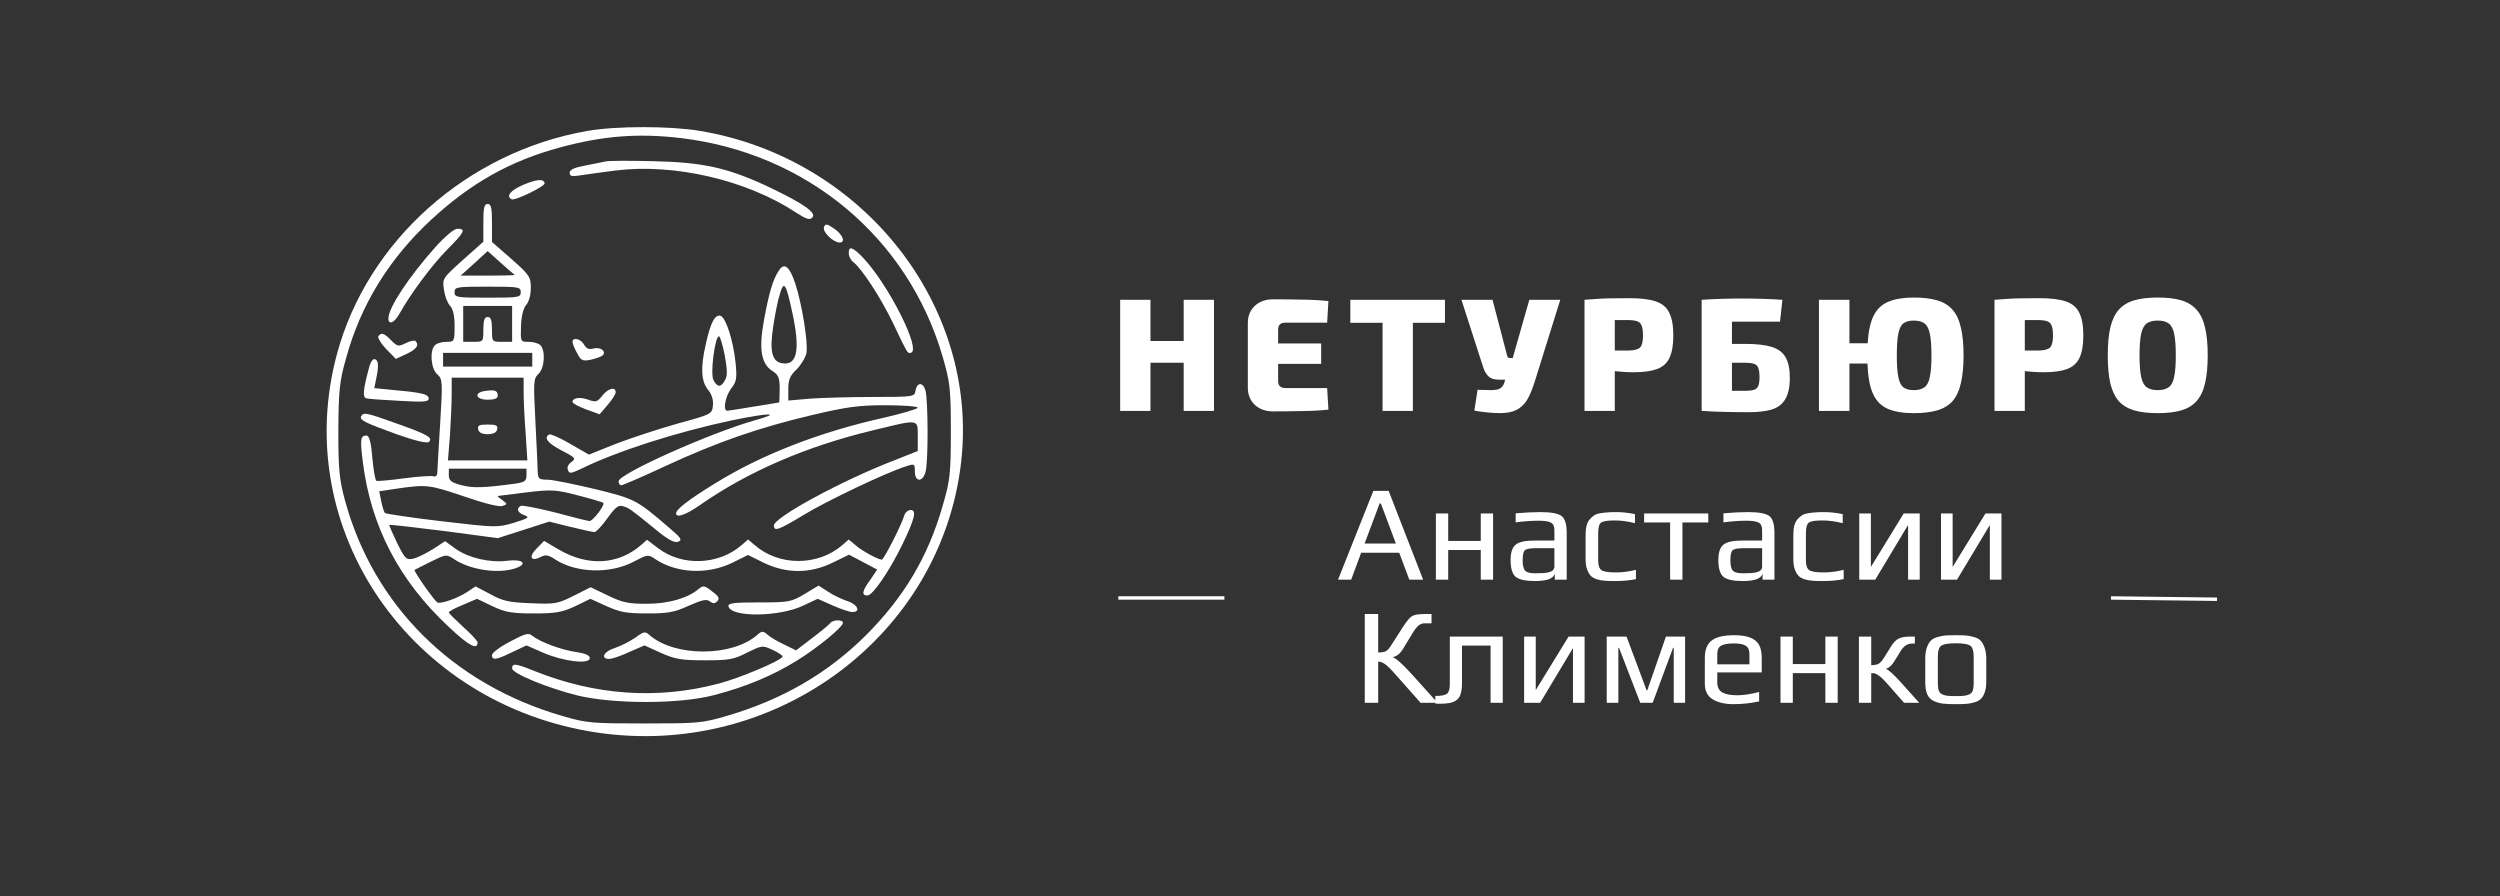 <?xml version="1.0" encoding="UTF-8"?> <svg xmlns="http://www.w3.org/2000/svg" width="731" height="262" viewBox="0 0 731 262" fill="none"><rect x="0" y="0" width="731" height="262" fill="#333333" stroke="none"/><g clip-path="url(#clip0_854_31)"><mask id="mask0_854_31" style="mask-type:luminance" maskUnits="userSpaceOnUse" x="9" y="0" width="760" height="262"><path d="M769.001 0H9.924V262H769.001V0Z" fill="white"></path></mask><g mask="url(#mask0_854_31)"><path d="M171.866 38.262C136.618 44.39 107.428 70.434 98.511 103.573C84.715 154.854 119.962 206.055 174.558 214.199C226.798 221.94 275.336 185.816 281.057 134.939C286.189 89.221 252.203 46.164 204.59 38.262C196.009 36.811 180.194 36.811 171.866 38.262ZM198.954 40.359C235.884 44.713 265.578 69.466 275.674 104.46C277.776 111.717 278.028 113.652 278.028 126.15C278.028 138.567 277.776 140.583 275.674 147.759C271.383 162.837 264.317 174.609 253.213 185.736C242.025 196.863 228.733 204.604 212.413 209.361C205.262 211.458 203.916 211.538 188.438 211.538C173.043 211.538 171.613 211.458 164.463 209.361C132.412 200.089 109.278 177.109 100.866 146.308C99.184 140.018 98.931 137.197 98.931 125.747C99.016 114.136 99.268 111.475 101.203 104.702C105.493 89.06 113.821 75.594 126.103 64.225C137.712 53.502 149.152 47.051 163.79 43.1C176.324 39.714 186.503 38.907 198.954 40.359Z" fill="white"></path><path d="M177.082 47.212C176.157 47.374 173.381 47.938 171.026 48.422C167.912 48.986 166.566 49.632 166.566 50.518C166.566 51.486 167.156 51.647 169.342 51.325C170.773 51.083 175.568 50.438 179.858 49.873C197.103 47.696 218.302 52.615 232.855 62.21C235.715 64.064 236.725 64.387 237.482 63.661C238.912 62.291 235.126 59.63 225.032 54.792C212.918 49.067 205.768 47.454 190.962 47.132C184.232 46.971 178.008 46.971 177.082 47.212Z" fill="white"></path><path d="M152.938 54.066C149.237 55.679 147.891 57.372 149.573 58.259C150.499 58.823 159.416 54.469 159.247 53.582C158.995 52.212 156.976 52.373 152.938 54.066Z" fill="white"></path><path d="M141.331 65.193V70.676L135.358 75.998C129.469 81.32 129.301 81.4 129.806 84.706C130.058 86.48 130.815 88.576 131.572 89.382C132.498 90.35 132.918 92.366 132.918 95.349C132.918 99.865 132.834 99.945 130.563 99.945C129.301 99.945 127.787 100.348 127.198 100.913C125.6 102.445 125.936 107.766 127.871 109.46C129.385 110.83 129.469 111.475 128.712 123.731C128.292 130.826 127.871 137.277 127.871 138.164C127.871 138.97 127.45 139.454 126.862 139.293C126.273 139.052 122.403 139.293 118.197 139.857C114.075 140.422 110.373 140.744 110.037 140.583C109.701 140.342 109.196 137.358 108.859 133.81C108.523 129.295 107.934 127.359 107.177 127.359C105.41 127.359 105.242 128.327 106.083 135.02C108.439 153.968 116.767 169.852 131.236 183.317C137.124 188.881 139.649 190.171 139.649 187.833C139.649 187.43 137.798 185.414 135.443 183.317C133.171 181.221 131.236 179.367 131.236 179.043C131.236 178.802 133.087 177.753 135.358 176.867L139.48 175.093L144.022 177.27C147.808 179.043 149.574 179.367 156.053 179.367C162.53 179.367 164.296 179.043 168.166 177.27L172.624 175.093L177.42 177.27C181.373 179.043 183.308 179.367 189.28 179.367C195.337 179.367 197.188 179.043 201.394 177.109C205.264 175.415 206.61 175.093 207.535 175.819C208.46 176.544 208.965 176.544 209.723 175.819C210.48 175.013 210.228 174.367 208.208 172.916C206.105 171.223 205.6 171.143 204.423 172.109C201.226 174.851 195.59 176.544 189.197 176.544C183.728 176.544 182.046 176.222 177.756 174.125L172.709 171.707L167.745 174.206C163.035 176.544 162.361 176.705 155.211 176.383C148.818 176.141 146.967 175.739 143.35 173.723L139.059 171.465L136.62 173.077C133.844 174.932 128.796 176.705 127.871 176.141C126.946 175.576 120.805 166.869 121.225 166.627C121.394 166.547 123.581 165.418 126.02 164.207C130.479 162.031 130.479 162.031 132.75 163.482C137.545 166.708 145.957 167.917 151.004 166.062C154.454 164.772 152.688 163.402 148.313 163.966C143.266 164.611 137.04 163.16 133.255 160.499L130.142 158.241L126.693 160.499C124.758 161.708 122.235 162.998 120.973 163.321C118.786 163.805 118.449 163.482 116.094 158.725C114.748 155.903 113.738 153.564 113.822 153.484C113.907 153.323 121.141 154.21 129.806 155.258L145.537 157.355L153.108 154.935L160.595 152.516L166.736 154.049C170.1 154.854 173.298 155.58 173.803 155.58C174.306 155.58 175.989 153.806 177.587 151.548C179.859 148.405 180.785 147.598 182.131 148.001C183.981 148.566 184.233 148.727 191.553 154.693C195.337 157.838 197.188 158.806 198.282 158.402C199.543 157.919 199.207 157.355 196.01 154.613C186.084 146.066 185.748 145.905 173.97 143.002C167.829 141.551 161.52 140.261 160.09 140.261C157.65 140.261 157.314 140.018 157.23 138.003C157.23 136.794 156.894 130.182 156.556 123.328C155.968 111.717 155.968 110.75 157.399 109.379C159.249 107.766 159.585 102.445 157.986 100.913C157.399 100.348 155.884 99.945 154.538 99.945C152.183 99.945 152.183 99.945 152.35 95.269C152.435 92.447 153.024 90.108 153.865 89.141C154.623 88.334 155.211 86.238 155.211 84.222C155.211 80.997 154.874 80.433 149.574 75.756L143.855 70.757V65.193C143.855 60.759 143.602 59.63 142.592 59.63C141.582 59.63 141.331 60.759 141.331 65.193ZM150.5 80.352C150.668 80.513 147.219 80.594 142.761 80.594H134.685L138.639 77.046L142.592 73.418L146.378 76.804C148.397 78.659 150.332 80.271 150.5 80.352ZM152.267 85.432C152.267 86.964 151.678 87.044 142.592 87.044C133.507 87.044 132.918 86.964 132.918 85.432C132.918 83.9 133.507 83.819 142.592 83.819C151.678 83.819 152.267 83.9 152.267 85.432ZM149.743 94.704V99.945H146.798C143.855 99.945 143.855 99.945 143.855 96.317C143.855 93.656 143.517 92.688 142.592 92.688C141.667 92.688 141.331 93.656 141.331 96.317C141.331 99.945 141.331 99.945 138.386 99.945H135.443V94.704V89.463H142.592H149.743V94.704ZM155.631 105.186V107.202H142.592H129.554V105.186V103.17H142.592H155.631V105.186ZM153.108 114.62C153.108 116.958 153.36 122.441 153.697 126.715L154.201 134.617H142.592H130.984L131.572 127.198C131.825 123.167 132.077 117.765 132.077 115.104V110.427H142.592H153.108V114.62ZM153.949 138.97C153.949 140.583 153.444 140.986 150.837 141.39C141.246 142.68 138.386 142.76 134.938 141.873C131.909 141.067 131.236 140.503 131.236 138.97V137.036H142.592H153.949V138.97ZM135.779 145.179C141.582 147.195 146.042 148.324 146.967 147.92C148.397 147.437 148.397 147.356 146.883 146.228C145.957 145.582 145.368 145.099 145.621 145.018C145.789 145.018 149.574 144.534 153.949 143.97C161.436 143.083 162.446 143.163 169.007 144.857C172.876 145.824 176.241 146.872 176.41 147.033C176.999 147.598 173.381 152.355 172.372 152.355C171.951 152.355 167.408 151.226 162.361 149.856C157.23 148.566 152.688 147.679 152.267 147.92C150.837 148.727 151.342 149.936 153.36 150.662C154.959 151.226 154.538 151.548 150.332 152.84C145.452 154.291 145.201 154.291 129.301 152.436C120.384 151.387 112.897 150.258 112.561 150.017C112.308 149.775 111.804 148.244 111.467 146.55L110.878 143.648L116.262 142.841C124.758 141.632 125.516 141.712 135.779 145.179Z" fill="white"></path><path d="M142.002 114.297C138.47 114.701 138.973 116.878 142.591 116.878C144.609 116.878 145.535 116.475 145.535 115.749C145.535 114.217 144.778 113.894 142.002 114.297Z" fill="white"></path><path d="M139.817 125.505C139.986 126.473 140.911 126.956 142.593 126.956C144.276 126.956 145.202 126.473 145.369 125.505C145.622 124.376 145.033 124.135 142.593 124.135C140.153 124.135 139.565 124.376 139.817 125.505Z" fill="white"></path><path d="M240.93 66.403C240.425 67.773 243.538 70.837 245.473 70.918C247.324 70.918 246.483 68.66 243.959 66.886C241.772 65.355 241.351 65.355 240.93 66.403Z" fill="white"></path><path d="M127.198 72.369C119.543 80.997 113.57 89.947 113.57 93.091C113.57 95.107 115.253 94.462 116.767 91.801C120.132 85.754 126.357 77.449 130.731 73.014C135.779 67.934 136.368 66.886 133.76 66.886C132.834 66.886 130.142 69.063 127.198 72.369Z" fill="white"></path><path d="M248.166 74.062C248.166 74.869 248.755 76.078 249.512 76.643C252.036 78.578 257.504 87.044 260.953 94.139C265.495 103.654 265.328 103.331 266.253 103.17C269.702 102.767 259.692 82.932 252.12 75.111C249.176 72.127 248.166 71.885 248.166 74.062Z" fill="white"></path><path d="M227.722 79.142C225.955 81.803 224.861 85.593 223.347 93.817C221.834 102.202 222.59 106.395 225.871 108.492C227.637 109.621 227.975 110.427 227.975 113.733C227.975 115.91 227.89 117.684 227.806 117.684C227.637 117.684 224.357 118.248 220.403 118.893C216.449 119.538 213.001 120.103 212.663 120.103C211.318 120.103 212.075 115.91 213.757 113.652C215.356 111.636 215.524 110.669 215.103 106.234C214.431 99.703 212.327 93.011 210.728 92.365C209.131 91.801 207.785 94.22 206.439 100.348C204.756 107.524 205.009 111.475 207.027 113.975C208.121 115.265 208.626 116.958 208.457 118.571C208.205 121.07 208.037 121.151 198.279 123.812C192.811 125.343 184.735 128.005 180.277 129.697L172.201 132.923L166.733 129.778C163.704 128.005 160.928 126.795 160.592 127.037C158.909 128.005 160.087 129.536 164.209 131.713C168.246 133.81 168.5 134.052 167.069 135.1C166.144 135.745 165.724 136.712 166.06 137.438C166.48 138.567 166.901 138.486 169.845 137.116C180.277 131.955 197.689 126.391 213.926 122.925C224.777 120.667 228.983 120.586 220.908 122.844C207.701 126.552 180.865 138.567 180.865 140.744C180.865 141.388 181.202 141.873 181.707 141.873C182.128 141.873 187.931 139.374 194.493 136.309C209.636 129.295 221.665 125.101 237.312 121.393C247.658 118.974 250.939 118.49 258.931 118.49C264.147 118.49 268.353 118.812 268.353 119.216C268.353 119.538 263.895 120.909 258.51 122.118C239.415 126.391 222.506 133.003 208.878 141.47C201.139 146.227 197.689 148.968 197.689 150.097C197.689 151.548 200.55 150.58 204.672 147.678C218.637 137.921 235.713 130.504 255.566 125.747C268.858 122.521 268.353 122.441 268.353 127.601V131.874L261.455 134.617C246.145 140.503 226.291 151.306 226.291 153.645C226.291 155.5 227.637 155.015 234.957 150.58C241.686 146.469 259.351 138.084 264.82 136.39C267.428 135.503 267.512 135.583 267.512 137.921C267.512 140.986 269.783 141.066 270.624 138.002C271.465 135.1 271.382 117.119 270.624 114.216C269.867 111.636 268.101 111.717 267.679 114.297C267.428 115.99 267.091 116.071 255.398 116.071C248.752 116.071 240.509 116.313 236.975 116.555L230.498 117.119V113.733C230.498 111.072 231.002 109.782 232.937 108.008C234.199 106.718 235.545 104.541 235.798 103.251C236.386 100.429 234.452 88.656 232.517 82.851C230.834 77.852 229.321 76.643 227.722 79.142ZM231.676 91.398C234.031 102.283 233.106 106.879 228.816 106.234C225.702 105.831 224.946 102.686 226.123 95.268C226.628 91.882 227.47 87.608 228.058 85.915C229.236 81.884 229.825 82.851 231.676 91.398ZM211.907 103.896C212.663 108.089 212.748 109.943 211.991 111.152C210.813 113.33 209.803 113.33 208.626 111.152C207.616 109.379 209.046 98.332 210.225 98.332C210.561 98.332 211.318 100.832 211.907 103.896Z" fill="white"></path><path d="M110.623 98.333C110.37 98.736 111.38 100.429 112.894 102.042L115.754 104.945L118.867 103.493C121.811 102.123 122.652 100.913 121.475 99.704C121.138 99.462 119.876 99.704 118.614 100.349C116.511 101.397 116.175 101.316 114.408 99.543C112.305 97.365 111.464 97.124 110.623 98.333Z" fill="white"></path><path d="M167.404 99.945C167.404 100.428 167.993 101.961 168.75 103.251C169.844 105.428 170.349 105.669 172.704 105.186C174.218 104.863 175.732 104.299 176.153 103.976C177.415 102.847 175.732 101.396 173.63 101.88C172.2 102.283 171.442 101.961 170.769 100.751C169.844 99.058 167.404 98.493 167.404 99.945Z" fill="white"></path><path d="M107.847 107.766C106.165 113.975 105.996 116.152 107.09 116.474C107.595 116.635 111.969 116.958 116.764 117.2C123.83 117.603 125.345 117.522 125.345 116.555C125.345 115.265 123.41 114.781 115.082 114.055L109.445 113.491L109.95 110.991C110.791 107.04 110.707 105.347 109.614 105.025C109.025 104.783 108.268 105.912 107.847 107.766Z" fill="white"></path><path d="M176.068 115.749C174.638 117.523 174.218 117.684 172.031 116.878C169.591 115.991 167.404 116.313 167.404 117.523C167.404 117.926 169.171 118.893 171.357 119.7L175.312 121.151L177.667 118.41C178.929 116.958 180.023 115.265 180.023 114.701C180.023 112.927 177.752 113.572 176.068 115.749Z" fill="white"></path><path d="M105.662 121.635C104.905 122.764 106.588 123.57 115.925 126.956C121.646 128.973 124.927 129.697 125.431 129.214C126.693 128.005 125.011 127.037 115.925 123.812C107.177 120.667 106.335 120.506 105.662 121.635Z" fill="white"></path><path d="M264.401 150.743C263.727 153.242 258.428 163.643 257.839 163.643C256.745 163.643 251.867 160.982 250.1 159.37L248.165 157.757L246.315 159.37C239.164 165.579 227.724 165.579 220.657 159.37L218.722 157.757L216.872 159.37C210.141 165.255 199.374 165.659 192.392 160.257L189.195 157.838L187.344 159.45C180.783 165.094 172.034 165.659 163.622 160.821L159.08 158.16L156.892 160.418C154.452 162.837 155.21 164.368 158.153 162.837C159.5 162.111 160.341 162.273 162.192 163.482C168.333 167.594 178.512 167.917 185.494 164.127C189.364 162.111 189.531 162.03 191.719 163.563C197.859 167.594 206.776 168.078 214.011 164.611L218.722 162.273L223.433 164.611C230.078 167.755 236.809 167.755 243.454 164.531L248.25 162.192L252.372 164.368L256.493 166.545L254.474 169.529C252.034 172.835 251.867 174.125 253.633 174.125C255.148 174.125 259.943 167.191 263.812 159.289C267.513 151.629 268.102 149.129 266.252 149.129C265.495 149.129 264.653 149.856 264.401 150.743Z" fill="white"></path><path d="M235.211 173.722C231.256 176.061 230.584 176.141 221.919 176.141C214.432 176.141 212.834 176.383 213.002 177.27C213.675 180.576 227.808 180.415 234.79 177.109L239.08 175.093L243.454 177.028C245.81 178.077 248.417 178.964 249.259 178.964C251.782 178.964 250.773 176.706 247.745 175.739C246.23 175.254 243.623 174.045 242.109 172.996L239.333 171.223L235.211 173.722Z" fill="white"></path><path d="M242.696 182.269C242.359 182.673 240.003 184.688 237.396 186.623L232.769 190.171L229.32 188.478C227.386 187.591 225.198 186.301 224.441 185.575C223.095 184.446 222.758 184.446 221.412 185.655C214.01 192.106 197.354 192.106 189.951 185.736C188.688 184.527 188.268 184.607 185.745 186.462C184.23 187.51 181.539 188.881 179.856 189.445C176.575 190.412 175.398 192.67 178.174 192.67C178.93 192.67 181.622 191.783 183.977 190.654L188.437 188.72L193.232 190.897C197.438 192.751 199.204 193.074 206.102 193.074C213.169 193.074 214.599 192.831 218.469 190.816C222.758 188.72 222.927 188.639 225.871 190.01C227.469 190.736 228.815 191.622 228.815 191.945C228.815 192.994 216.281 198.314 209.972 199.928C192.138 204.604 174.052 203.314 156.302 196.218C150.75 193.96 149.74 193.88 149.74 195.412C149.74 196.944 160.255 201.218 169.005 203.395C179.604 205.894 198.615 205.894 208.542 203.314C217.964 200.894 225.871 197.589 233.021 193.155C239.162 189.364 246.482 183.317 246.482 182.108C246.482 181.059 243.284 181.221 242.696 182.269Z" fill="white"></path><path d="M149.15 187.591C146.207 189.123 143.852 190.897 143.852 191.541C143.852 193.155 145.113 192.994 149.824 190.655L153.946 188.72L158.741 190.817C164.629 193.396 172.452 194.364 172.452 192.429C172.452 191.623 171.191 191.058 168.499 190.655C164.209 190.09 157.816 187.672 155.628 185.898C154.535 184.931 153.61 185.253 149.15 187.591Z" fill="white"></path><path d="M336.398 87.659V99.713H346.108V87.659H354.969V120.149H346.108V106.07H336.398V120.149H327.537V87.659H336.398ZM372.219 87.518C374.89 87.518 377.686 87.549 380.609 87.612C383.531 87.643 386.139 87.784 388.433 88.036L388.056 94.346H375.848C374.434 94.346 373.727 95.021 373.727 96.37V100.42H386.312V106.4H373.727V111.438C373.727 112.788 374.434 113.463 375.848 113.463H388.056L388.433 119.773C386.139 120.024 383.531 120.165 380.609 120.196C377.686 120.259 374.89 120.29 372.219 120.29C370.051 120.29 368.275 119.647 366.893 118.36C365.542 117.072 364.866 115.393 364.866 113.322V94.487C364.866 92.415 365.542 90.736 366.893 89.448C368.275 88.161 370.051 87.518 372.219 87.518ZM422.505 87.659V94.393H413.126V120.149H404.264V94.393H394.837V87.659H422.505ZM436.423 87.659L440.712 104.093C440.807 104.5 441.089 104.705 441.561 104.705H442.315L447.17 87.659H456.22L448.772 111.532C448.176 113.447 447.531 115.064 446.84 116.382C446.149 117.67 445.268 118.673 444.2 119.396C443.163 120.118 441.827 120.557 440.194 120.714C439.345 120.808 438.339 120.825 437.177 120.761C436.046 120.698 434.931 120.604 433.831 120.479C432.763 120.354 431.851 120.212 431.097 120.055L432.04 113.981C433.8 114.044 435.198 114.075 436.234 114.075C437.271 114.044 438.057 113.887 438.591 113.604C439.157 113.291 439.581 112.726 439.864 111.909L440.1 111.014H438.261C436.878 111.014 435.841 110.669 435.15 109.978C434.46 109.256 433.941 108.299 433.595 107.106L427.326 87.659H436.423ZM476.505 87.188C479.742 87.188 482.287 87.502 484.141 88.13C486.026 88.758 487.346 89.872 488.1 91.473C488.886 93.043 489.278 95.24 489.278 98.065C489.278 100.891 488.901 103.088 488.147 104.658C487.425 106.195 486.215 107.278 484.518 107.907C482.821 108.535 480.544 108.848 477.683 108.848C476.74 108.848 475.798 108.817 474.855 108.754C473.945 108.691 473.049 108.613 472.168 108.519V120.149H463.307V87.659C464.69 87.534 465.994 87.44 467.219 87.377C468.445 87.282 469.781 87.235 471.226 87.235C472.672 87.204 474.431 87.188 476.505 87.188ZM476.269 93.592C475.547 93.592 474.84 93.592 474.148 93.592C473.457 93.592 472.797 93.592 472.168 93.592V102.492H476.269C477.904 102.461 479.003 102.162 479.569 101.597C480.134 101.001 480.417 99.824 480.417 98.065C480.417 96.276 480.134 95.083 479.569 94.487C479.003 93.891 477.904 93.592 476.269 93.592ZM510.476 100.561C513.682 100.561 516.227 100.86 518.112 101.456C519.998 102.052 521.332 103.073 522.119 104.516C522.935 105.96 523.344 107.954 523.344 110.496C523.344 113.164 522.904 115.236 522.024 116.712C521.176 118.155 519.871 119.16 518.112 119.725C516.352 120.26 514.106 120.526 511.372 120.526C508.606 120.526 506.187 120.495 504.113 120.432C502.039 120.401 499.933 120.307 497.797 120.149H497.562V87.659C499.541 87.534 501.521 87.44 503.501 87.377C505.48 87.314 507.38 87.282 509.204 87.282C511.309 87.282 513.336 87.314 515.284 87.377C517.264 87.44 519.227 87.534 521.176 87.659L520.469 94.063H506.423V100.561H510.476ZM510.476 106.07H506.423V114.263C507.679 114.263 509.03 114.263 510.476 114.263C511.575 114.263 512.409 114.153 512.975 113.934C513.571 113.714 513.964 113.322 514.153 112.757C514.373 112.161 514.483 111.297 514.483 110.167C514.483 108.535 514.231 107.452 513.729 106.918C513.225 106.353 512.141 106.07 510.476 106.07ZM540.77 87.659V100.373H546.097C546.316 96.919 546.898 94.235 547.841 92.321C548.814 90.374 550.261 89.009 552.177 88.224C554.093 87.408 556.56 87 559.577 87C562.248 87 564.51 87.266 566.364 87.8C568.25 88.335 569.758 89.244 570.889 90.531C572.021 91.787 572.838 93.514 573.34 95.711C573.875 97.877 574.142 100.608 574.142 103.904C574.142 107.2 573.875 109.947 573.34 112.144C572.838 114.31 572.021 116.037 570.889 117.324C569.758 118.579 568.25 119.474 566.364 120.008C564.51 120.542 562.248 120.808 559.577 120.808C556.466 120.808 553.937 120.385 551.988 119.537C550.04 118.69 548.595 117.214 547.652 115.111C546.709 113.008 546.175 110.073 546.049 106.306H540.77V120.149H531.862V87.659H540.77ZM559.577 93.733C558.257 93.733 557.237 94.016 556.513 94.581C555.822 95.146 555.335 96.166 555.052 97.642C554.769 99.118 554.628 101.204 554.628 103.904C554.628 106.604 554.769 108.691 555.052 110.167C555.335 111.643 555.822 112.662 556.513 113.227C557.237 113.792 558.257 114.075 559.577 114.075C560.928 114.075 561.981 113.792 562.735 113.227C563.489 112.662 564.008 111.643 564.291 110.167C564.604 108.691 564.762 106.604 564.762 103.904C564.762 101.204 564.604 99.118 564.291 97.642C564.008 96.166 563.489 95.146 562.735 94.581C561.981 94.016 560.928 93.733 559.577 93.733ZM596.389 87.188C599.625 87.188 602.171 87.502 604.025 88.13C605.91 88.758 607.23 89.872 607.984 91.473C608.77 93.043 609.163 95.24 609.163 98.065C609.163 100.891 608.786 103.088 608.031 104.658C607.308 106.195 606.099 107.278 604.402 107.907C602.705 108.535 600.427 108.848 597.568 108.848C596.625 108.848 595.682 108.817 594.74 108.754C593.828 108.691 592.932 108.613 592.053 108.519V120.149H583.192V87.659C584.575 87.534 585.878 87.44 587.104 87.377C588.329 87.282 589.665 87.235 591.11 87.235C592.555 87.204 594.315 87.188 596.389 87.188ZM596.154 93.592C595.43 93.592 594.723 93.592 594.032 93.592C593.342 93.592 592.682 93.592 592.053 93.592V102.492H596.154C597.787 102.461 598.887 102.162 599.453 101.597C600.019 101.001 600.301 99.824 600.301 98.065C600.301 96.276 600.019 95.083 599.453 94.487C598.887 93.891 597.787 93.592 596.154 93.592ZM630.925 87C633.628 87 635.907 87.266 637.76 87.8C639.614 88.335 641.106 89.244 642.238 90.531C643.401 91.787 644.233 93.514 644.736 95.711C645.27 97.877 645.537 100.608 645.537 103.904C645.537 107.2 645.27 109.947 644.736 112.144C644.233 114.31 643.401 116.037 642.238 117.324C641.106 118.579 639.614 119.474 637.76 120.008C635.907 120.542 633.628 120.808 630.925 120.808C628.224 120.808 625.945 120.542 624.091 120.008C622.238 119.474 620.729 118.579 619.566 117.324C618.435 116.037 617.602 114.31 617.068 112.144C616.565 109.947 616.314 107.2 616.314 103.904C616.314 100.608 616.565 97.877 617.068 95.711C617.602 93.514 618.435 91.787 619.566 90.531C620.729 89.244 622.238 88.335 624.091 87.8C625.945 87.266 628.224 87 630.925 87ZM630.925 93.733C629.543 93.733 628.459 94.016 627.673 94.581C626.919 95.146 626.385 96.166 626.07 97.642C625.757 99.118 625.599 101.204 625.599 103.904C625.599 106.604 625.757 108.691 626.07 110.167C626.385 111.643 626.919 112.662 627.673 113.227C628.459 113.792 629.543 114.075 630.925 114.075C632.308 114.075 633.376 113.792 634.13 113.227C634.917 112.662 635.45 111.643 635.733 110.167C636.048 108.691 636.204 106.604 636.204 103.904C636.204 101.204 636.048 99.118 635.733 97.642C635.45 96.166 634.917 95.146 634.13 94.581C633.376 94.016 632.308 93.733 630.925 93.733Z" fill="white"></path><path d="M358.012 174.845H327.002" stroke="white"></path><path d="M648.259 175.219L617.252 174.845" stroke="white"></path></g><path d="M416.122 169.497H412.082L409.122 161.617H398.002L395.082 169.497H391.242L401.562 143.537H406.042L416.122 169.497ZM408.162 158.937L403.762 147.217H403.402L399.002 158.937H408.162ZM436.576 169.497H432.976V160.817H423.456V169.497H419.856V150.137H423.456V158.177H432.976V150.137H436.576V169.497ZM458.104 169.497H454.624V167.657C454.331 169.15 452.384 169.897 448.784 169.897C446.118 169.897 444.264 169.497 443.224 168.697C442.211 167.87 441.704 166.217 441.704 163.737C441.704 161.577 442.184 160.097 443.144 159.297C444.104 158.47 445.958 158.057 448.704 158.057H454.504V154.977C454.504 153.91 454.171 153.19 453.504 152.817C452.864 152.444 451.638 152.257 449.824 152.257C447.851 152.257 445.638 152.417 443.184 152.737V150.097C445.824 149.857 448.211 149.737 450.344 149.737C453.598 149.737 455.704 150.137 456.664 150.937C457.624 151.71 458.104 153.337 458.104 155.817V169.497ZM454.504 165.657V160.297H448.944C447.291 160.297 446.251 160.51 445.824 160.937C445.424 161.364 445.224 162.337 445.224 163.857C445.224 165.244 445.438 166.217 445.864 166.777C446.318 167.337 447.251 167.617 448.664 167.617H449.384C450.078 167.617 450.651 167.604 451.104 167.577C451.584 167.55 452.118 167.484 452.704 167.377C453.291 167.244 453.731 167.044 454.024 166.777C454.344 166.484 454.504 166.11 454.504 165.657ZM478.348 169.337C476.588 169.71 474.521 169.897 472.148 169.897C470.974 169.897 470.054 169.87 469.388 169.817C468.748 169.79 468.001 169.67 467.148 169.457C466.321 169.217 465.681 168.884 465.228 168.457C464.801 168.03 464.428 167.417 464.108 166.617C463.788 165.79 463.628 164.777 463.628 163.577V156.457C463.628 155.39 463.721 154.47 463.908 153.697C464.121 152.924 464.441 152.297 464.868 151.817C465.294 151.337 465.734 150.95 466.188 150.657C466.641 150.364 467.254 150.164 468.028 150.057C468.828 149.924 469.521 149.844 470.108 149.817C470.721 149.764 471.534 149.737 472.548 149.737C474.388 149.737 476.228 149.937 478.068 150.337V152.977C475.988 152.444 474.001 152.177 472.108 152.177C470.054 152.177 468.734 152.39 468.148 152.817C467.588 153.244 467.308 154.284 467.308 155.937V163.937C467.308 165.35 467.641 166.284 468.308 166.737C468.974 167.164 470.374 167.377 472.508 167.377C474.401 167.377 476.348 167.124 478.348 166.617V169.337ZM499.502 152.777H491.942V169.497H488.342V152.777H480.742V150.137H499.502V152.777ZM518.847 169.497H515.367V167.657C515.073 169.15 513.127 169.897 509.527 169.897C506.86 169.897 505.007 169.497 503.967 168.697C502.953 167.87 502.447 166.217 502.447 163.737C502.447 161.577 502.927 160.097 503.887 159.297C504.847 158.47 506.7 158.057 509.447 158.057H515.247V154.977C515.247 153.91 514.913 153.19 514.247 152.817C513.607 152.444 512.38 152.257 510.567 152.257C508.593 152.257 506.38 152.417 503.927 152.737V150.097C506.567 149.857 508.953 149.737 511.087 149.737C514.34 149.737 516.447 150.137 517.407 150.937C518.367 151.71 518.847 153.337 518.847 155.817V169.497ZM515.247 165.657V160.297H509.687C508.033 160.297 506.993 160.51 506.567 160.937C506.167 161.364 505.967 162.337 505.967 163.857C505.967 165.244 506.18 166.217 506.607 166.777C507.06 167.337 507.993 167.617 509.407 167.617H510.127C510.82 167.617 511.393 167.604 511.847 167.577C512.327 167.55 512.86 167.484 513.447 167.377C514.033 167.244 514.473 167.044 514.767 166.777C515.087 166.484 515.247 166.11 515.247 165.657ZM539.09 169.337C537.33 169.71 535.263 169.897 532.89 169.897C531.717 169.897 530.797 169.87 530.13 169.817C529.49 169.79 528.743 169.67 527.89 169.457C527.063 169.217 526.423 168.884 525.97 168.457C525.543 168.03 525.17 167.417 524.85 166.617C524.53 165.79 524.37 164.777 524.37 163.577V156.457C524.37 155.39 524.463 154.47 524.65 153.697C524.863 152.924 525.183 152.297 525.61 151.817C526.037 151.337 526.477 150.95 526.93 150.657C527.383 150.364 527.997 150.164 528.77 150.057C529.57 149.924 530.263 149.844 530.85 149.817C531.463 149.764 532.277 149.737 533.29 149.737C535.13 149.737 536.97 149.937 538.81 150.337V152.977C536.73 152.444 534.743 152.177 532.85 152.177C530.797 152.177 529.477 152.39 528.89 152.817C528.33 153.244 528.05 154.284 528.05 155.937V163.937C528.05 165.35 528.383 166.284 529.05 166.737C529.717 167.164 531.117 167.377 533.25 167.377C535.143 167.377 537.09 167.124 539.09 166.617V169.337ZM548.325 169.497H543.645V150.137H547.045V165.777L556.645 150.137H561.325V169.497H557.925V153.497L548.325 169.497ZM572.231 169.497H567.551V150.137H570.951V165.777L580.551 150.137H585.231V169.497H581.831V153.497L572.231 169.497ZM402.98 205.497H399.06V179.537H402.98V190.777C403.994 190.777 404.74 190.657 405.22 190.417C405.7 190.15 406.194 189.617 406.7 188.817L410.26 183.257C411.354 181.577 412.234 180.537 412.9 180.137C413.594 179.737 414.887 179.537 416.78 179.537H418.58V182.257H416.54C415.874 182.257 415.274 182.484 414.74 182.937C414.234 183.364 413.674 184.084 413.06 185.097L410.54 189.257C410.034 190.137 409.527 190.804 409.02 191.257C408.54 191.684 407.927 191.99 407.18 192.177C408.167 192.417 410.127 194.164 413.06 197.417L420.34 205.497H415.38L408.22 197.417C406.7 195.684 405.594 194.59 404.9 194.137C404.234 193.684 403.594 193.457 402.98 193.457V205.497ZM423.925 200.137V186.137H439.405V205.497H435.845V188.777H427.485V199.857C427.485 201.164 427.338 202.23 427.045 203.057C426.778 203.857 426.325 204.457 425.685 204.857C425.071 205.23 424.418 205.47 423.725 205.577C423.031 205.71 422.111 205.777 420.965 205.777C420.431 205.777 420.005 205.764 419.685 205.737V203.497C421.391 203.497 422.525 203.284 423.085 202.857C423.645 202.404 423.925 201.497 423.925 200.137ZM450.336 205.497H445.656V186.137H449.056V201.777L458.656 186.137H463.336V205.497H459.936V189.497L450.336 205.497ZM492.723 205.497H489.403V189.417H489.203L483.243 205.497H479.603L473.403 189.417H473.203V205.497H469.803V186.137H475.603L481.483 201.897H481.643L487.123 186.137H492.723V205.497ZM515.131 196.617H502.131V199.537C502.131 200.897 502.611 201.87 503.571 202.457C504.558 203.017 506.038 203.297 508.011 203.297C509.744 203.297 511.864 202.977 514.371 202.337V205.097C511.864 205.63 509.371 205.897 506.891 205.897C504.411 205.897 502.384 205.43 500.811 204.497C499.264 203.537 498.491 202.03 498.491 199.977V192.337C498.491 189.964 499.171 188.27 500.531 187.257C501.891 186.244 504.064 185.737 507.051 185.737C509.851 185.737 511.891 186.23 513.171 187.217C514.478 188.177 515.131 189.884 515.131 192.337V196.617ZM511.531 194.257V191.217C511.531 190.044 511.171 189.244 510.451 188.817C509.758 188.364 508.598 188.137 506.971 188.137C505.318 188.137 504.091 188.35 503.291 188.777C502.518 189.177 502.131 189.99 502.131 191.217V194.257H511.531ZM537.337 205.497H533.737V196.817H524.217V205.497H520.617V186.137H524.217V194.177H533.737V186.137H537.337V205.497ZM543.546 205.497V186.137H547.146V194.497C548.079 194.497 548.786 194.364 549.266 194.097C549.773 193.83 550.319 193.23 550.906 192.297L552.866 189.137C553.613 187.91 554.373 187.11 555.146 186.737C555.946 186.337 557.079 186.137 558.546 186.137H559.906V188.177H559.146C557.786 188.177 556.666 188.884 555.786 190.297L554.266 192.777C553.333 194.404 552.373 195.337 551.386 195.577C552.133 195.764 553.599 197.07 555.786 199.497L561.186 205.497H556.746L551.466 199.497C550.693 198.617 549.986 197.964 549.346 197.537C548.706 197.11 548.279 196.884 548.066 196.857C547.853 196.83 547.546 196.817 547.146 196.817V205.497H543.546ZM580.784 192.657V199.377C580.784 200.577 580.638 201.59 580.344 202.417C580.051 203.244 579.678 203.884 579.224 204.337C578.771 204.79 578.118 205.137 577.264 205.377C576.438 205.617 575.638 205.764 574.864 205.817C574.118 205.87 573.118 205.897 571.864 205.897C570.264 205.897 569.011 205.844 568.104 205.737C567.224 205.63 566.331 205.377 565.424 204.977C564.544 204.55 563.904 203.884 563.504 202.977C563.131 202.07 562.944 200.87 562.944 199.377V192.657C562.944 191.377 563.091 190.297 563.384 189.417C563.704 188.537 564.078 187.857 564.504 187.377C564.958 186.897 565.611 186.537 566.464 186.297C567.318 186.03 568.104 185.87 568.824 185.817C569.571 185.764 570.584 185.737 571.864 185.737C573.144 185.737 574.144 185.764 574.864 185.817C575.611 185.87 576.411 186.03 577.264 186.297C578.118 186.537 578.758 186.897 579.184 187.377C579.638 187.857 580.011 188.537 580.304 189.417C580.624 190.297 580.784 191.377 580.784 192.657ZM577.104 199.897V192.057C577.104 190.27 576.744 189.164 576.024 188.737C575.304 188.31 573.918 188.097 571.864 188.097C569.811 188.097 568.424 188.31 567.704 188.737C566.984 189.164 566.624 190.27 566.624 192.057V199.897C566.624 200.75 566.718 201.43 566.904 201.937C567.091 202.444 567.438 202.817 567.944 203.057C568.451 203.27 568.971 203.404 569.504 203.457C570.038 203.51 570.824 203.537 571.864 203.537C572.904 203.537 573.691 203.51 574.224 203.457C574.758 203.404 575.278 203.27 575.784 203.057C576.291 202.817 576.638 202.444 576.824 201.937C577.011 201.43 577.104 200.75 577.104 199.897Z" fill="white"></path></g><defs><clipPath id="clip0_854_31"><rect width="731" height="262" fill="white"></rect></clipPath></defs></svg> 